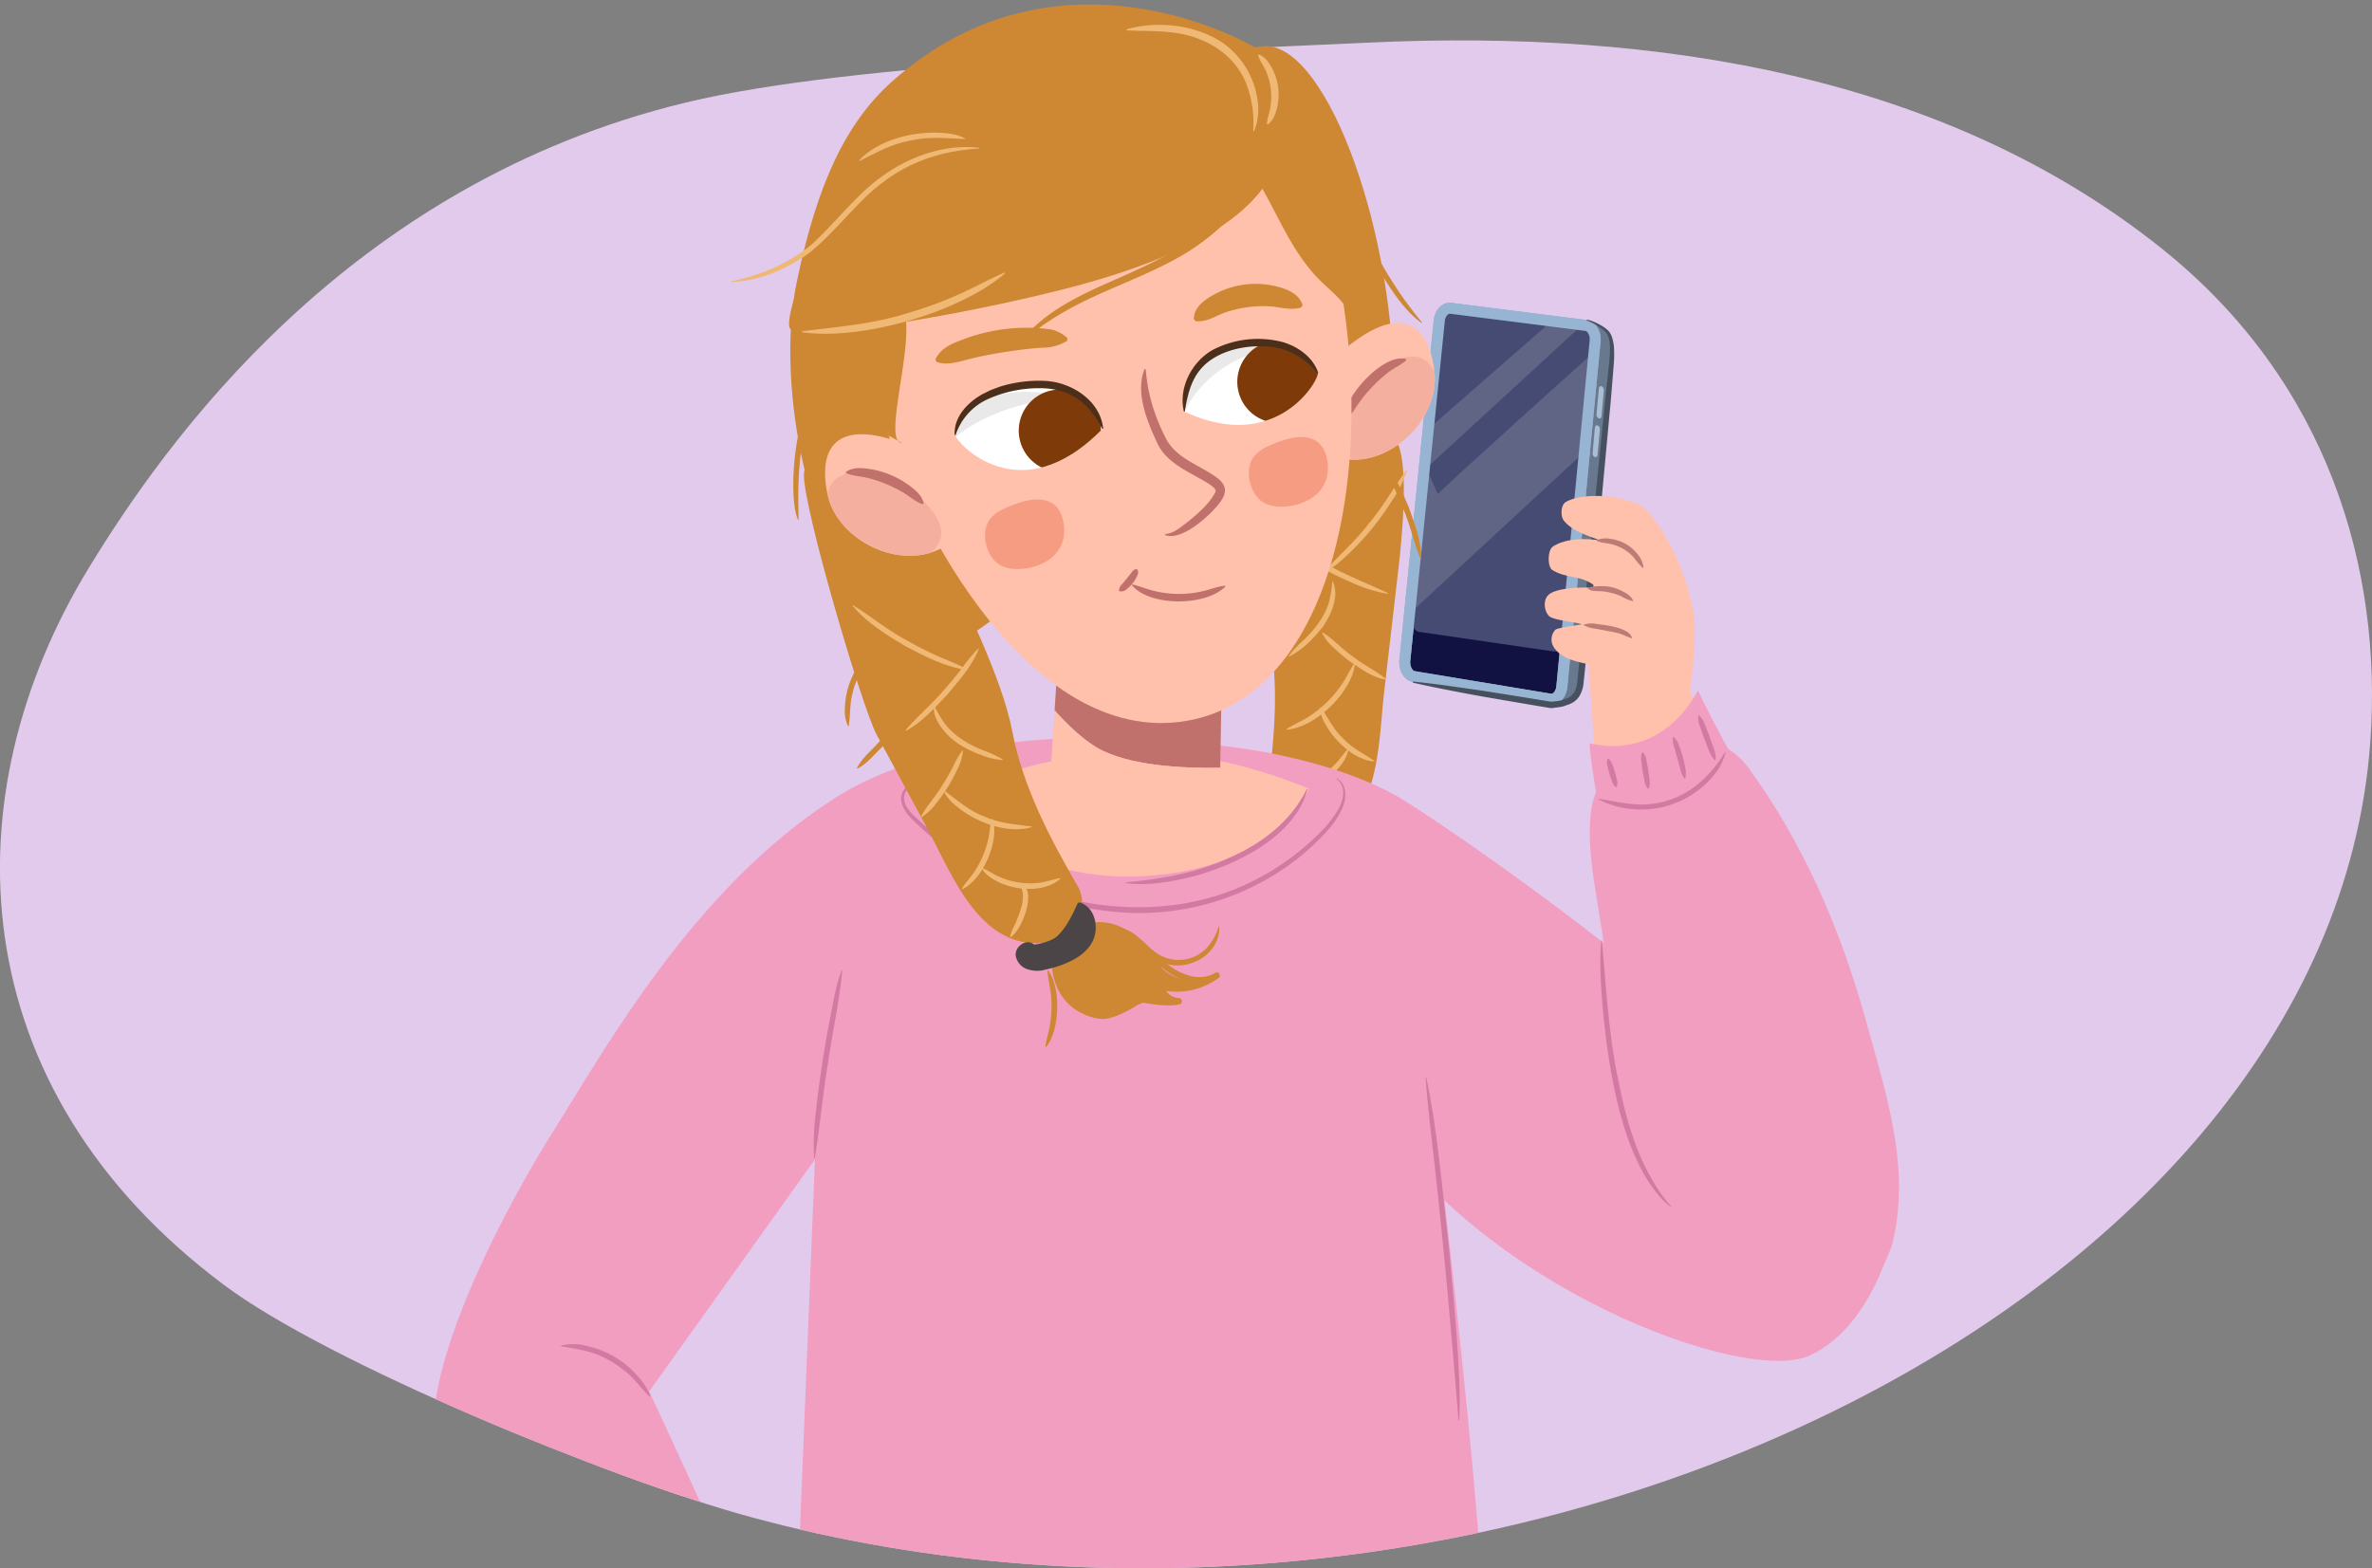 <svg xmlns="http://www.w3.org/2000/svg" xmlns:xlink="http://www.w3.org/1999/xlink" width="750.59" height="496.38" viewBox="0 0 750.59 496.38"><rect x="0" y="0" width="750.59" height="496.38" fill="#808080" stroke="none"/><defs><clipPath id="a"><path d="M433.05,13.49C524.75,9.19,615.57,24,683.9,78.54c53.13,42.37,70,102,66.17,156.06C737.13,416.42,467.73,542.79,237.44,480.13,193.1,468.06,103.93,431.4,71,406.79-12.87,344.16-16,252,28.12,179.72,51.73,141,109.44,58.31,217.25,32.4,270.09,19.7,375.6,16.19,433.05,13.49Z" fill="none"/></clipPath><clipPath id="b"><path d="M424.11,111.64c18.59-16.12,27.91-9.88,29.8,5.93s-16,32.41-32,26.87S424.11,111.64,424.11,111.64Z" fill="#ffc1ab"/></clipPath><clipPath id="c"><path d="M288.23,141.32c-22.72-9.45-29.6-.58-26.41,15s25.38,25.73,38.85,15.42S288.23,141.32,288.23,141.32Z" fill="#ffc1ab"/></clipPath><clipPath id="d"><path d="M302.23,137.69c.17,2.09,20.28,25.08,46.7-2,0,0-2.29-15.12-23.28-13.84S302.23,137.69,302.23,137.69Z" fill="#fff"/></clipPath><clipPath id="e"><path d="M417,118.07c.6,2-12.88,25.91-42.22,12.22,0,0-2.74-16.08,17.5-21.75C408.63,104,417,118.07,417,118.07Z" fill="#fff"/></clipPath></defs><path d="M433.05,13.49C524.75,9.19,615.57,24,683.9,78.54c53.13,42.37,70,102,66.17,156.06C737.13,416.42,467.73,542.79,237.44,480.13,193.1,468.06,103.93,431.4,71,406.79-12.87,344.16-16,252,28.12,179.72,51.73,141,109.44,58.31,217.25,32.4,270.09,19.7,375.6,16.19,433.05,13.49Z" fill="#e2caed"/><g clip-path="url(#a)"><path d="M397.46,137.05a14.14,14.14,0,0,0-7.09,7,11.44,11.44,0,0,0-3.18,7.92c-.6,17.62,11.15,31.64,14.42,48.49,3.42,17.62,1.48,35.78-1.06,53.38-1.14,7.92,7.59,14.71,14.95,13C436.87,261.89,436,236.47,438,219l3.88-33.48c1.11-9.54,4.44-36.14.37-45.3C436.18,126.58,412.24,130.29,397.46,137.05Z" fill="#ce8732"/><path d="M399.21,162c4.18,7,11.49,11.06,18.24,15.22,6.94,4.28,14.48,7.05,21.83,10.56l-.07.21a47,47,0,0,1-11.69-3.7,97.3,97.3,0,0,1-21.18-12.38c-3.2-2.51-6.59-5.64-7.33-9.84l.2-.07Z" fill="#efb875"/><path d="M421.78,184.05c2.05,4.7-.41,10.11-3,14.08-3,3.88-6.44,7.47-10.85,9.67l-.14-.17a37.76,37.76,0,0,1,4.94-5.22c3.3-3.28,6.27-7,7.7-11.46a37.5,37.5,0,0,0,1.16-6.86l.22,0Z" fill="#efb875"/><path d="M418.57,200.2c3.6,2.25,6.22,5.4,9.73,7.72,3.27,2.64,7,4.25,10.28,7l-.09.2c-4.26-.72-7.76-3.38-11.26-5.71a52.47,52.47,0,0,1-4.86-4.08,15.59,15.59,0,0,1-4-5l.17-.15Z" fill="#efb875"/><path d="M428.77,210.06c-1,9.11-12.5,20.18-21.63,20.9l-.06-.21c2.26-1.4,4.56-2.37,6.72-3.71a36.54,36.54,0,0,0,10.81-10.46c1.44-2.11,2.43-4.4,3.95-6.59l.21.07Z" fill="#efb875"/><path d="M417.94,223.83c2.37,3.45,4,7.07,7.07,9.91,2.84,3.09,6.45,4.75,9.92,7.08l-.07.21c-6.06-.44-12.07-6.08-15.06-11.1-1.06-1.84-2.11-3.79-2.07-6l.21-.07Z" fill="#efb875"/><path d="M426.7,237.16c-1.47,8.06-14.18,15.2-21.84,12.35l0-.22c2.24-.44,4.33-.53,6.42-1a23.85,23.85,0,0,0,11-6.22c1.54-1.51,2.63-3.28,4.22-5l.2.09Z" fill="#efb875"/><path d="M417.65,246.43c-1.32,4,3.06,8.11,5.58,10.87a20.25,20.25,0,0,1,3.21,3.26l-.12.18c-4.05-.54-12.32-9.5-9.88-13.65a2.07,2.07,0,0,1,1.06-.82l.15.16Z" fill="#efb875"/><path d="M419,181c4.62-5.24,9.87-9.67,14.1-15.24,4.53-5.31,7.81-11.35,11.92-17l.2.1a37,37,0,0,1-4.62,9.44,86.67,86.67,0,0,1-13.2,16.37c-2.53,2.42-5.08,4.88-8.26,6.5L419,181Z" fill="#efb875"/><path d="M405.27,265.67l-.16,0a16,16,0,0,0-13.21,6c-3.5,4.2-5.21,9.44-7.77,14.19-2.75,5.13-7.51,10.47-13.94,9.47-1.08-.17-1.38,1.6-.33,1.88a22.37,22.37,0,0,0,17-2.33,5.32,5.32,0,0,1-3,3.7,1,1,0,0,0,.4,1.81c3.5-.18,5.91-2.89,9-4.18.24-.1.49-.15.73-.24a.88.88,0,0,0,.93-.3c.38-.1.77-.17,1.17-.24a14.52,14.52,0,0,0,1.45.34c.24,0,.47,0,.71.07a13.45,13.45,0,0,0,10.83-.23c1.73-.77,12.44-6.91,8.65-20.87A9.19,9.19,0,0,0,417,273a12.25,12.25,0,0,0-2.31-3.15A13.38,13.38,0,0,0,405.27,265.67Zm-19.62,21.56a14.43,14.43,0,0,1-4.25,5.7c.18-.17.36-.33.52-.51a26.35,26.35,0,0,0,3.78-5.48A1,1,0,0,0,385.65,287.23Z" fill="#cc9b5a"/><path d="M400.17,259.09a16.54,16.54,0,0,0,7,7.69,16.17,16.17,0,0,0,11,1.72,16.36,16.36,0,0,0,6.06-2.53c.65-.44.21-1.65-.59-1.32-8.87,3.63-17.55-2.6-24-8.06l-1.07,1.12c3.9,3.26,7.76,6.55,11.69,9.76a9.39,9.39,0,0,0,5.87,2.57,17.08,17.08,0,0,0,6.71-1.71L422,267c-2.17,2.35-5.57,3.09-8.66,2.73-3.59-.42-6.76-2.36-9.49-4.63-1.66-1.4-3.22-2.92-4.76-4.45-.76-.76-1.89.44-1.14,1.2,2.89,2.91,5.86,5.87,9.53,7.79a15,15,0,0,0,10.7,1.48,10.26,10.26,0,0,0,5-3c.51-.55,0-1.66-.82-1.33a15.89,15.89,0,0,1-6.28,1.66c-2.18,0-3.81-1.33-5.41-2.67l-11-9.18c-.76-.63-1.83.48-1.07,1.12,5.56,4.67,11.87,9.49,19.49,9.51a15.16,15.16,0,0,0,6-1.17l-.59-1.32a15.33,15.33,0,0,1-10.09,2.66,14.84,14.84,0,0,1-9-4.22,15.27,15.27,0,0,1-3.18-4.53c-.26-.56-1.26-.12-1,.45Z" fill="#f285a9"/><path d="M354,236.21c22.79-4.07,67.24,2.7,90.54,17.27S565.39,336.17,599.73,388c.15.22-5.94,31.22-27,41s-105.19-22.66-138-76S298,246.22,354,236.21Z" fill="#f29ec0"/><path d="M503.24,101.58a19,19,0,0,1,4.82,2.85c1.73,1.48,2.32,4,1.92,9.77-.18,2.53-9.69,100.74-10,102.54-.82,4.8-3.9,5.13-4.84,5.56a15,15,0,0,1-4.62.7Z" fill="#68788e"/><path d="M507.52,123.62l-.74,8.06c0,.56-.45.9-.88.74h0a1.3,1.3,0,0,1-.7-1.32l.73-8.11c.06-.57.46-.9.89-.73h0A1.36,1.36,0,0,1,507.52,123.62Z" fill="#a9bed3"/><path d="M506.25,136l-.72,7.9c0,.55-.44.9-.87.76h0a1.2,1.2,0,0,1-.7-1.26l.71-8c.05-.57.45-.9.89-.75h0A1.27,1.27,0,0,1,506.25,136Z" fill="#a9bed3"/><path d="M491,221.32a1.64,1.64,0,0,1-.38,0l-43.24-7.15c-1.77-.3-3.05-2.64-2.8-5.13l10.91-107.52c.23-2.2,1.65-3.93,3.24-3.93l.27,0,42.9,5.44c1.8.23,3.12,2.48,2.89,4.92L494.22,217.35C494,219.57,492.58,221.32,491,221.32Z" fill="#111142"/><path d="M458.7,99.29h.06l42.9,5.44c.65.09,1.53,1.34,1.37,3L492.49,217.18c-.15,1.49-1,2.4-1.52,2.4h-.09l-43.25-7.16c-.58-.1-1.54-1.4-1.36-3.23l10.92-107.53c.16-1.55,1.07-2.36,1.51-2.36m0-3.47c-2.47,0-4.65,2.35-5,5.48L442.82,208.83c-.35,3.41,1.56,6.57,4.25,7L490.31,223a3.67,3.67,0,0,0,.66.05c2.5,0,4.67-2.34,5-5.53L506.49,108.1c.33-3.4-1.65-6.46-4.4-6.81l-42.9-5.44a3.91,3.91,0,0,0-.49,0Z" fill="#91a7c1"/><path d="M491.77,206.21,449.1,200c-1.41-.2-2.44-1.83-2.28-3.63l8.46-94.8c.16-1.76,1.44-3.08,2.84-2.92L502.68,104c1.45.16,2.5,1.75,2.35,3.54l-9.67,95.67A3.46,3.46,0,0,1,491.77,206.21Z" fill="#464b74"/><path d="M450.66,136.91l40.9-35.75,9.61,1.22-49.8,45.78s3.67,8.83,3.74,8.14,50.3-45.78,50.3-45.78l-3,31.55-57.5,53.2Z" fill="#dfe4de" opacity="0.17" style="isolation:isolate"/><path d="M458.7,99.29h.06l42.9,5.44c.65.09,1.53,1.34,1.37,3L492.49,217.18c-.15,1.49-1,2.4-1.52,2.4h-.09l-43.25-7.16c-.58-.1-1.54-1.4-1.36-3.23l10.92-107.53c.16-1.55,1.07-2.36,1.51-2.36m0-3.47c-2.47,0-4.65,2.35-5,5.48L442.82,208.83c-.35,3.41,1.56,6.57,4.25,7L490.31,223a3.67,3.67,0,0,0,.66.05c2.5,0,4.67-2.34,5-5.53L506.49,108.1c.33-3.4-1.65-6.46-4.4-6.81l-42.9-5.44a3.91,3.91,0,0,0-.49,0Z" fill="#97b5d3"/><path d="M447.09,215.71q5.67.58,11.29,1.37t11.25,1.61l11.22,1.79,5.61.91,2.8.46,1.35.21a3,3,0,0,0,1.07-.07l.08,0h.08a15.29,15.29,0,0,0,1.89-.25,6,6,0,0,0,.83-.24l.48-.2.49-.17a4.37,4.37,0,0,0,2.6-2,8.07,8.07,0,0,0,1-3.49l.4-4,1.56-16.19c1-10.8,2.13-21.58,3.2-32.37l3.23-32.37c.5-5.39,1.15-10.8,1.7-16.16.12-1.33.23-2.67.24-4a12,12,0,0,0-.47-3.82,4.77,4.77,0,0,0-.9-1.58,10.46,10.46,0,0,0-1.46-1.28,20.42,20.42,0,0,0-3.43-2l.28-.17v0l-.05.29-.24-.12a3.76,3.76,0,0,0-1.08-.38l0-.27a4.09,4.09,0,0,1,1.21.27l-.28.17v-.3l.27.1a19.29,19.29,0,0,1,3.73,1.77,11.14,11.14,0,0,1,1.71,1.27,5.34,5.34,0,0,1,1.21,1.86,13.22,13.22,0,0,1,.79,4.17,35.75,35.75,0,0,1-.05,4.14c-.43,5.43-.84,10.82-1.37,16.22l-3,32.39c-1,10.8-2,21.6-3.12,32.39l-1.66,16.18-.43,4.07a10,10,0,0,1-1.25,4.26,6.33,6.33,0,0,1-1.59,1.79,7.2,7.2,0,0,1-2.08,1.07l-.47.16-.46.18a6.3,6.3,0,0,1-1.13.31,15.28,15.28,0,0,1-2.14.28l.16,0a5.16,5.16,0,0,1-1.75.11l-1.45-.24-2.8-.47-5.6-.95-11.2-1.92q-5.59-1-11.17-2.1c-3.72-.72-7.43-1.49-11.13-2.34Z" fill="#47505e"/><path d="M535.77,193.21a76.74,76.74,0,0,0-6.28-18.82,61.23,61.23,0,0,0-7.82-12.23c-4.76-5.63-20.85-6.64-26.3-3.19-1.42.9-1.65,4.34-.54,5.76,4.88,6.24,17.28,5.67,21.26,13.09.23.43,1.69-2,1.91-1.58-6.35-6-20.49-7.33-26.6-3.25-1.75,1.17-1.73,6.42-.22,7.39,4.3,2.77,9.13,1.6,13.41,5-1.61-.57,3.26,1.13,1.63.87-3.27-.51-13.18-.55-16.11,1.94-1.88,1.59-1.54,5-.05,6.69,1.28,1.47,8.72,2,10.46,2.71-.95.29-7.59,1.07-8.34,1.73a4.58,4.58,0,0,0-.89,4.8c3.14,6.58,14.46,5.54,19.07,8.37,6.48,4,8.07,17.36,16,20.56S537.63,203.21,535.77,193.21Z" fill="#ffc1ab"/><path d="M505.31,170.93a8,8,0,0,1,4.68-.31,13.49,13.49,0,0,1,4.54,1.58,12.85,12.85,0,0,1,3.63,3.18,7.68,7.68,0,0,1,1.9,4.32l-.2.09a26.92,26.92,0,0,1-2.91-3.4,13.87,13.87,0,0,0-3.3-2.66,14.57,14.57,0,0,0-4-1.55c-1.41-.34-2.87-.31-4.38-1Z" fill="#ba7c74"/><path d="M502.48,186c.67-.13,1.2-.3,1.83-.37s1.26-.09,1.91-.11a15.19,15.19,0,0,1,4,.38,14.22,14.22,0,0,1,3.7,1.52,6.23,6.23,0,0,1,2.89,2.69l-.13.17a13.23,13.23,0,0,1-3.49-1.46,16.33,16.33,0,0,0-3.4-1.19,18.63,18.63,0,0,0-3.57-.52c-.61,0-1.24,0-1.89-.09a2.88,2.88,0,0,1-1.93-.83Z" fill="#ba7c74"/><path d="M501.19,197.68a8.37,8.37,0,0,1,4.07-.17c1.33.14,2.66.35,4,.58a21.1,21.1,0,0,1,4,1.08,9.17,9.17,0,0,1,1.88,1,3.88,3.88,0,0,1,1.32,1.7l-.14.15c-1.38-.43-2.37-1-3.59-1.42a28.13,28.13,0,0,0-3.77-.83L505,199a9.86,9.86,0,0,1-3.86-1.14Z" fill="#ba7c74"/><path d="M524.8,337.69c-15.12-7.14-18.57-79.28-22.76-136,0,0,16.5.17,28.5,11.48C544.16,226,572.15,324.59,564.4,340.56S539.92,344.83,524.8,337.69Z" fill="#ffc1ab"/><path d="M598.73,394c6-23.95-1.61-46.79-8-70-8.13-29.58-20-57-37.43-80.94-3.07-4.21-9.21-9.23-14.84-7.89-11.4,3-24.53,4.08-32.47,14-4.69,6.66-2.65,23.33-1.26,31.88,7,43,11,78,28.64,114.1C548.7,426.47,584.05,434.62,598.73,394Z" fill="#f29ec0"/><path d="M506.65,258.88C503.28,242.65,503,235.2,503,235.2s21.28,6.9,34.3-16.6c6.15,12.7,11.84,22.64,11.84,22.64S532.53,267.38,506.65,258.88Z" fill="#f29ec0"/><path d="M506.89,297.65c1.4,14.74,2.07,29.53,5.14,44,2.63,13.46,6.53,27.11,15,38.12.6.69,1.21,1.39,1.8,2.11l-.15.16c-.72-.59-1.42-1.21-2.13-1.82-13.44-13.73-17.49-41.72-19.32-60.33-.64-7.4-1.21-14.84-.54-22.28Z" fill="#d37aa3"/><path d="M505.86,252.83c5.86.88,11.48,2.46,17.35,1.53,9.92-1.26,17.62-7.89,22.63-16.3l.21.08a18.84,18.84,0,0,1-2.43,5.53A29.83,29.83,0,0,1,505.79,253l.07-.21Z" fill="#d37aa3"/><path d="M537.6,226.35a7.94,7.94,0,0,1,2,3.32c.5,1.17.95,2.35,1.4,3.53.71,2.48,2.08,4.7,1.89,7.4l-.2.07c-1.9-1.92-2.31-4.5-3.38-6.84-.43-1.19-.86-2.38-1.24-3.59a7.92,7.92,0,0,1-.66-3.81l.21-.08Z" fill="#d37aa3"/><path d="M529.57,233.25a6,6,0,0,1,1.83,3,33.18,33.18,0,0,1,1.84,6.69,6.2,6.2,0,0,1,0,3.52l-.21,0a7.48,7.48,0,0,1-1.35-3.21c-.46-1.62-1.37-4.9-1.81-6.53a7,7,0,0,1-.49-3.44l.2-.08Z" fill="#d37aa3"/><path d="M519.88,238.06a4.75,4.75,0,0,1,1.14,2.78c.22,1,.4,1.91.55,2.88s.26,1.93.36,2.91a5.14,5.14,0,0,1-.23,3l-.22,0a5.06,5.06,0,0,1-1.14-2.78c-.21-1-.4-1.92-.56-2.88s-.27-1.93-.36-2.91a4.77,4.77,0,0,1,.24-3l.22,0Z" fill="#d37aa3"/><path d="M508.93,240.14c.94.54,1,1.32,1.34,2s.53,1.47.75,2.22.4,1.5.57,2.27a3.44,3.44,0,0,1,0,2.43l-.21.07a3.44,3.44,0,0,1-1.33-2c-.28-.73-.54-1.46-.76-2.21s-.41-1.5-.58-2.27a3.26,3.26,0,0,1,0-2.44l.21-.06Z" fill="#d37aa3"/><path d="M171,477.8c-11.48,13.45,52.66,94.91,69.56,94.91,5.72,0,7.63-30.41,7.63-30.41l-39.25-84.2S185.32,461,171,477.8Z" fill="#ffc1ab"/><path d="M373.07,234.75s-67.52-8.29-108.36,17.53c-45,28.46-73.29,79.76-90.52,107.23-16.84,26.85-46.31,84.4-34,104,14.85,23.74,73.56,95.63,78.47,100.41,2.24,2.18-1.91-27.76,27-32.21,1.63-1.44-40.22-91.32-40.22-91.32L283.64,330.9Z" fill="#f29ec0"/><path d="M205.59,442.07c-2.61-2.44-4.5-5.32-7.22-7.61a36.25,36.25,0,0,0-5.06-3.59c-4.8-3-10.27-3.91-15.82-4.73l0-.22a16.45,16.45,0,0,1,8.64.19,29.72,29.72,0,0,1,13.39,7.08c2.58,2.53,5.1,5.28,6.28,8.76l-.19.12Z" fill="#d37aa3"/><path d="M248.48,599.64c1.41,28.64,194.24,19.29,213.48,10.09,27.61,1.47-10.71-275.79-19.23-346.73-1.85-15.41-116.65-28.09-180.68.65Z" fill="#f29ec0"/><path d="M298.43,252.05s22.18,27.57,63.14,25.27c43.21-2.43,52.63-27.7,52.63-27.7C370,231.68,336.22,236.18,298.43,252.05Z" fill="#ffc1ab"/><path d="M346.9,236.49c-4.54-2.76-9.06-7-13.19-11.65l.6-9.25,52.28.91L386.12,243C374.2,243.23,356.63,242.38,346.9,236.49Z" fill="#c1716b"/><path d="M346.9,236.49c9.73,5.89,27.3,6.74,39.22,6.54l-.33,18.85s-7.05,9.72-25.58,9.39-28.87-9.67-28.87-9.67l2.37-36.76C337.84,229.48,342.36,233.73,346.9,236.49Z" fill="#ffc1ab"/><path d="M356.24,279.28c11.25-1.08,22.43-2.94,32.71-7.77,10.26-4.45,19.6-11.53,24.58-21.79l.21.08c-4.09,16-25.55,25.57-40.42,28.59-5.6,1.15-11.38,1.93-17.08,1.11v-.22Z" fill="#d37aa3"/><path d="M423,246.33c3.87,2.28,3,7.5,1.09,10.81-1.78,3.54-4.53,6.44-7.32,9.2a77.39,77.39,0,0,1-19,13.63,81.55,81.55,0,0,1-45.53,8.59c-23.25-2.36-46.1-12-62.81-28.5-5.84-5.08-6.29-11.42,2.42-13.13a31.81,31.81,0,0,1,5.82-.58v.22c-4.59.36-14,1.83-11,8.37a14.41,14.41,0,0,0,3.63,4.23,93.5,93.5,0,0,0,8.86,7.39c27.37,20.22,66.78,28.05,97.89,12a80,80,0,0,0,18.76-13.22,40,40,0,0,0,7.38-8.68c1.91-3.08,3.09-7.66-.31-10.14l.13-.18Z" fill="#d37aa3"/><path d="M266.51,307.19c-.86,10-3.21,19.74-4.54,29.68-1.72,9.89-2.48,19.81-4.15,29.72h-.22a81.46,81.46,0,0,1,.63-15.06c.52-5,1.21-10,1.95-14.92s1.63-9.9,2.58-14.83,1.79-9.87,3.53-14.63l.22.05Z" fill="#d37aa3"/><path d="M451.33,340.93c3.74,17.84,5.07,36.08,7.19,54.16,1.38,15.86,3.16,31.76,3.39,47.69,0,2.28-.05,4.57-.15,6.85h-.22c-2.22-27.2-4.57-54.38-7.64-81.51l-1.55-13.55c-.48-4.53-.94-9.05-1.24-13.61l.22,0Z" fill="#d37aa3"/></g><path d="M397.34,15.12s-61.28-37-114.93,10.56c-14.65,13-23.9,32.47-30.39,64.08s3.1,88.78,31.56,113.42c17.78,15.4,41-25.68,77.2-32.4,21.73-4,28.55,26.15,43.51,14.23,12.56-10,37.94-32.61,36.62-68.37C439,64,416.5,8.51,397.34,15.12Z" fill="#ce8732"/><path d="M424.11,111.64c18.59-16.12,27.91-9.88,29.8,5.93s-16,32.41-32,26.87S424.11,111.64,424.11,111.64Z" fill="#ffc1ab"/><g clip-path="url(#b)"><path d="M449,134.64c-3.82,5.1-8.22,9.14-14.23,11.44a7.62,7.62,0,0,1-9.88-4.85c-1.69-5.13-.12-9.87,2.81-14.16,3.78-5.54,10.79-13,17.79-14.12,3.4-.54,5.85.74,7.77,3.46C457,121.76,452.25,130.22,449,134.64Z" fill="#f4af9f"/></g><path d="M425.43,132.65c-.66-6.69,12.45-21.1,19.51-19l.07.39c-1.78,1.5-3.76,2.38-5.62,3.75a47.32,47.32,0,0,0-9.26,9.59c-1.36,1.87-2.42,4-4.34,5.43l-.36-.15Z" fill="#c1716b"/><path d="M415.83,57.23C440.1,129.5,427.16,219,375.77,228.11S285.22,159.57,277,123.43s2.59-89.65,62.92-102.91S415.83,57.23,415.83,57.23Z" fill="#ffc1ab"/><path d="M298,174.87c7.08,16.14,19.1,39.7,22.32,56.57,3.35,17.63,11.88,33.77,20.77,49.18,4,6.93-1.6,16.47-9.07,17.62-21.68,3.32-30.28-20.62-38.62-36.07l-16-29.65c-4.57-8.46-23.42-72.42-23-82.43C255,135.14,296.66,171.72,298,174.87Z" fill="#ce8732"/><path d="M309.74,205.31c-2.13,5.53-6.2,9.95-9.91,14.46-4,4.23-7.95,8.74-13.16,11.56l-.14-.17c3.74-4.51,8.23-8.1,12-12.59,1.93-2.15,3.76-4.38,5.55-6.64a59.32,59.32,0,0,1,5.52-6.74l.19.12Z" fill="#efb875"/><path d="M295.76,223.62a37.25,37.25,0,0,0,3.62,5.95c3,3.61,7.11,6,11.39,7.79a37.24,37.24,0,0,1,6.53,3l-.07.21a22.43,22.43,0,0,1-7.05-1.73c-4.6-1.68-9.1-4.27-12.08-8.28-1.47-2-2.79-4.34-2.56-6.9l.22,0Z" fill="#efb875"/><path d="M304.72,237.56a15.61,15.61,0,0,1-1.85,6.07,49.53,49.53,0,0,1-6.71,10.73,16.09,16.09,0,0,1-4.63,4.33l-.16-.15c2-3.73,4.9-6.62,7-10.28,1.11-1.74,2.11-3.53,3.08-5.35a30.44,30.44,0,0,1,3.1-5.43l.21.08Z" fill="#efb875"/><path d="M298.86,250.27c4.16,3.09,7.87,6.43,12.77,8.23,4.75,2.14,9.74,2.42,14.87,3.09l0,.22c-7.33,2.15-16.55-1.16-22.5-5.56-2.1-1.6-4.19-3.36-5.33-5.83l.17-.15Z" fill="#efb875"/><path d="M314.07,259.18c2.37,6.76-3.05,19.27-9.55,22.25l-.15-.16c1.14-1.85,2.52-3.28,3.68-4.95a30.9,30.9,0,0,0,4.74-11.06c.43-2,.45-4,1.06-6.07Z" fill="#efb875"/><path d="M310.81,274.66c2.09,1,3.77,2.2,5.75,3a23.92,23.92,0,0,0,12.51,1.71c2.13-.3,4.1-1,6.35-1.41l.1.19c-5,4.41-13.93,3.8-19.64,1-2-1-4.09-2.27-5.22-4.36l.15-.16Z" fill="#efb875"/><path d="M322.58,279.87c6.11.66.78,15-2.83,16.71l-.17-.13a20.69,20.69,0,0,1,1.76-4.21c1.25-3.23,3-6.95,2.12-10.4a4.23,4.23,0,0,0-1-1.76l.08-.21Z" fill="#efb875"/><path d="M306,212.06c-7-.95-13.37-4.33-19.56-7.57-6-3.59-12.14-7.31-16.63-12.78l.14-.16c5.91,3.72,11.2,8.11,17.38,11.36,3,1.71,6.09,3.25,9.24,4.68s6.41,2.52,9.5,4.26l-.07.21Z" fill="#efb875"/><path d="M333.91,300.7a12.26,12.26,0,0,0-1,3.78,9.84,9.84,0,0,0,0,1.88c1.66,14.36,13.88,16.09,15.78,16.17,3.95.16,10.57-4,10.77-4.13a12.77,12.77,0,0,1,2.4-1.06c.32.16,8.33,1.56,11.65.43a1,1,0,0,0-.3-1.84,5.33,5.33,0,0,1-4.2-2.3,22.33,22.33,0,0,0,16.65-4.14c.87-.64-.06-2.18-1-1.62-5.6,3.31-12,.12-16.45-3.62-4.14-3.47-7.68-7.7-12.48-10.31a16,16,0,0,0-14.48-.66l-.15.08A13.33,13.33,0,0,0,333.91,300.7Zm33.28,5.16a26.86,26.86,0,0,0,5.54,3.69l.67.28a14.61,14.61,0,0,1-6.06-3.72A.73.73,0,0,0,367.19,305.86Z" fill="#ce8732"/><path d="M288.23,141.32c-22.72-9.45-29.6-.58-26.41,15s25.38,25.73,38.85,15.42S288.23,141.32,288.23,141.32Z" fill="#ffc1ab"/><g clip-path="url(#c)"><path d="M276.63,173.25c-5.69-2.83-10.46-6.43-13.8-11.93a7.62,7.62,0,0,1,3-10.59c4.74-2.59,9.68-1.9,14.44.21,6.12,2.73,14.73,8.28,17.08,15,1.14,3.24.33,5.89-2,8.26C290.75,178.85,281.58,175.71,276.63,173.25Z" fill="#f4af9f"/></g><path d="M292,159.58c-2.21-.68-3.87-2.25-5.78-3.44a41.11,41.11,0,0,0-5.81-2.94,37.36,37.36,0,0,0-6.17-2c-2.2-.5-4.38-.57-6.52-1.43l-.06-.39c2.11-1.49,4.68-1.33,7.08-1a27.3,27.3,0,0,1,6.9,1.86,28.41,28.41,0,0,1,6.21,3.52c1.91,1.45,3.95,3.08,4.44,5.57l-.29.25Z" fill="#c1716b"/><path d="M368.79,169c2.82-.15,5.15-2.46,7.37-4.06,3.14-2.61,6.34-5.34,8.32-8.93.63-1-.41-1.69-1.23-2.37-5.57-3.83-13.43-6.28-16.82-12.93-3.27-7-7.31-16.23-4.26-23.91l.38.07a57.12,57.12,0,0,0,1.36,8.66,59.27,59.27,0,0,0,5.31,13.77c3.35,5.93,10.57,8,15.89,11.91,4.25,3.21,2.44,6.26-.53,9.59-3.17,3.53-10.93,10.38-15.92,8.56l.13-.36Z" fill="#c1716b"/><path d="M312.54,165.54c1.63-3.29,5.09-4.56,7.84-5.66,5-2,15-4.69,16.28,6.5,1,9-6.55,12.77-11.86,13.52-2.69.38-6.17.45-8.85-1.37C312.32,176.07,310.48,169.7,312.54,165.54Z" fill="#f69c83"/><path d="M396,145.79c1.62-3.28,5.08-4.55,7.84-5.66,5-2,15-4.69,16.28,6.51,1,9-6.55,12.76-11.86,13.51-2.69.38-6.18.46-8.86-1.36C395.8,156.33,394,150,396,145.79Z" fill="#f69c83"/><path d="M392.06,15.78s53.72,47.74-54.71,75.56c-34.56,8.87-82.89,16.66-87.23,12.8s23.72-80.84,83.12-87.87S392.06,15.78,392.06,15.78Z" fill="#ce8732"/><path d="M377.77,101.07c0-3.88,3.38-6.14,6.4-7.84A27.37,27.37,0,0,1,404,90.67c3.35.83,7,2.27,8.2,5.89l-.44.76c-3.11.89-5.9.13-8.91-.27a34.47,34.47,0,0,0-8.06.19A34.92,34.92,0,0,0,387,99.16c-2.88,1.16-5.2,2.73-8.56,2.53l-.62-.62Z" fill="#ce8732"/><path d="M296,113.75c1.74-3.79,5.61-5.13,9.19-6.48a56.45,56.45,0,0,1,27.34-3,11.1,11.1,0,0,1,5.24,2.74l-.1.88a15.09,15.09,0,0,1-7.94,2.16c-4.22.28-8.51.84-12.65,1.52-3.35.54-6.68,1.16-10,2-3.54.83-7,2.21-10.71,1l-.37-.8Z" fill="#ce8732"/><path d="M387.77,185.64c-6.13,6.25-23.8,6.45-29.58-.4l.16-.24a14.46,14.46,0,0,1,1.89.51c.56.14,1.26.41,1.79.57a32.9,32.9,0,0,0,18.23,1.11c2.46-.51,4.67-1.51,7.37-1.81l.14.26Z" fill="#c1716b"/><path d="M341.78,285.67a.68.68,0,0,0-.84.39c-1.67,3.61-3.4,7.36-6.31,10.17-1.95,1.88-7.2,2.9-7.48,2.68-2.41-2-6,.69-5.75,3.5a5.47,5.47,0,0,0,3.07,4.11,9.51,9.51,0,0,0,6.34.38c6.78-1.48,16-5.15,15.92-13.44C346.7,290.14,345.1,286.76,341.78,285.67Z" fill="#4c4547"/><path d="M302.23,137.69c.17,2.09,20.28,25.08,46.7-2,0,0-2.29-15.12-23.28-13.84S302.23,137.69,302.23,137.69Z" fill="#fff"/><g clip-path="url(#d)"><path d="M300.14,140.42s10.69-12.25,36.52-14.49c0,0-17.44-6.58-31.9,4.51C299.79,134.25,300.14,140.42,300.14,140.42Z" fill="#aaa" opacity="0.25"/><path d="M348.37,136.44a13,13,0,1,1-12.84-13.14A13,13,0,0,1,348.37,136.44Z" fill="#7f3a0a"/></g><path d="M417,118.07c.6,2-12.88,25.91-42.22,12.22,0,0-2.74-16.08,17.5-21.75C408.63,104,417,118.07,417,118.07Z" fill="#fff"/><g clip-path="url(#e)"><path d="M374.73,130.6s6.45-17.38,31.38-21.19c0,0-15.2-5.06-25.56,5.21C376.1,119,374.73,130.6,374.73,130.6Z" fill="#aaa" opacity="0.25"/><path d="M392.45,125.67a13,13,0,1,0,7.25-16.88A13,13,0,0,0,392.45,125.67Z" fill="#7f3a0a"/></g><path d="M348.78,135.76c-4.18-8.32-10.4-12.92-19.86-12.89A39.52,39.52,0,0,0,313,126.15a19,19,0,0,0-10.61,11.55h-.3c-.34-5.81,4.29-10.53,9.07-13.09.87-.41,1.78-.89,2.65-1.27.63-.21,2.14-.8,2.74-1a41.35,41.35,0,0,1,14.36-1.77c8.34.47,17.36,6.35,18.17,15.14l-.29.06Z" fill="#4c2f1b"/><path d="M374.65,130.31c-1.84-7.48,2.45-15.83,9.13-19.58A31.1,31.1,0,0,1,406,108.3c4.82,1.44,9.53,4.79,11.13,9.71l-.27.13a22.91,22.91,0,0,0-11.46-7.78c-8.28-2-20.15-.21-25.73,6.8-3,3.73-4,8.45-4.76,13.12l-.29,0Z" fill="#4c2f1b"/><path d="M359.87,180.2c.6,1.1.08,1.77-.24,2.49a10.08,10.08,0,0,1-3,3.69,2.46,2.46,0,0,1-2.39.75l-.17-.24a3,3,0,0,1,1.09-2.08c.79-.93,1.86-2.29,2.63-3.24.46-.56.63-1.22,1.82-1.49l.27.12Z" fill="#c1716b"/><path d="M415.28,86.15c5.71,6.71,13.25,10,12.45,18.8,3.32-3.72,3.27-5.25,3.17-10.24A100.41,100.41,0,0,0,411.24,37.3,15.63,15.63,0,0,0,408.15,34c-3.74-2.78-9.42-1.86-12.8,1.36C387,43.25,392.84,49,397.24,56,403.6,66.15,407.33,76.82,415.28,86.15Z" fill="#ce8732"/><path d="M284.79,140c3.55,1.37-7-3.23-9.2-6.33A34.4,34.4,0,0,1,271,123.24c-1.44-4.94-2.5-10.17-1.53-15.23s4.69-9,9.27-11.38C296.61,87.44,278.27,137.47,284.79,140Z" fill="#ce8732"/><path d="M347.78,296.11c2.32-4.08,8.29-2.78,11.36-.31,3.32,2.47,5.71,5.78,9.19,7.11a12.26,12.26,0,0,0,14.79-4.45,17.34,17.34,0,0,0,2.5-5.19l.22,0c.28,9-10.27,14.73-18.2,11.29-5.65-2.15-8.31-8.9-14.5-9.68a6.26,6.26,0,0,0-5.19,1.33l-.17-.13Z" fill="#ce8732"/><path d="M331.65,307.12c4.16,5.46,3.76,19-.65,24.29l-.2-.09c.22-2.15.89-4,1.28-6a36.48,36.48,0,0,0,.31-12,56.81,56.81,0,0,1-.95-6.08l.21-.08Z" fill="#ce8732"/><path d="M407.44,31.65c-2,20.1-15.33,38.21-32.35,48.57-8.66,5.17-18,8.72-27,12.76s-17.63,8.79-24.95,15.51l-.22-.2c6.08-8.08,15.3-13.07,24.28-17.26,18.65-8.31,36-15.11,47.91-32.72a73.18,73.18,0,0,0,7.14-12.8,105.66,105.66,0,0,0,4.93-13.91l.29,0Z" fill="#ce8732"/><path d="M309.9,47c-16.57,1-28.65,7-39.77,19.22-4.8,4.85-11,12.3-16.91,15.77-6.55,4.14-14.07,7-21.83,7.27l0-.22c9.23-1.89,18.27-5.66,25.54-11.74,6.66-6,13.3-14.73,20.45-20.2,9.08-7.15,20.93-11.67,32.54-10.33V47Z" fill="#efb875"/><path d="M305.27,44c-5.85-.24-11.52-.87-17.26.52-5.8,1-10.78,3.82-16,6.41l-.14-.18c5.83-6.31,16.38-9,24.75-8.77,3,.11,6,.38,8.74,1.8l-.06.22Z" fill="#efb875"/><path d="M261.6,119.33c-7.58,10.67-9.08,26.45-9,39.25l.1,5.9-.22,0c-3.74-9.05-.2-41,9.14-45.19Z" fill="#ce8732"/><path d="M273.53,209.37c-1.1,3.5-3,6.34-3.7,9.92-1,3.5-.68,6.91-1.26,10.52l-.21,0a10.4,10.4,0,0,1-1-5.45,25.07,25.07,0,0,1,2.6-10.75,10.19,10.19,0,0,1,3.37-4.4l.18.13Z" fill="#ce8732"/><path d="M286.14,228.15c-1.6,3.3-4.5,5.44-6.84,8.14-2.63,2.41-4.74,5.31-8,7l-.15-.16c1.63-3.27,4.49-5.44,6.84-8.13,2.64-2.4,4.71-5.34,8-7l.16.15Z" fill="#ce8732"/><path d="M437.25,145.52c4,4.15,6.17,9.62,8.46,14.81,1.91,5.35,4.05,10.81,4,16.58l-.22,0c-2.15-5.27-3.2-10.74-5.49-15.95-1-2.61-2.16-5.16-3.38-7.69a61.74,61.74,0,0,1-3.58-7.67l.19-.12Z" fill="#ce8732"/><path d="M422.59,48.64C428.37,67.92,437,86.54,450,102.06l-.15.16c-4.22-3-7.3-7.22-10.14-11.43a130,130,0,0,1-13.74-27.26c-1.71-4.78-3.42-9.69-3.55-14.86l.22,0Z" fill="#ce8732"/><path d="M398.28,17.23c2.06.68,3.32,2.65,4.3,4.47A17.82,17.82,0,0,1,404.14,34c-.47,2-1.25,4.19-3,5.41l-.25-.15a16.22,16.22,0,0,1,.56-2.92,20.49,20.49,0,0,0-.79-13.7c-.78-1.77-2-3.31-2.56-5.19l.21-.21Z" fill="#efb875"/><path d="M356.44,9.3c9.71-2.82,21.85-1.5,30.4,4.19a26.7,26.7,0,0,1,11.3,20.33,18.06,18.06,0,0,1-1.32,7.75l-.28-.07a34.79,34.79,0,0,0-2.05-14.69c-3.66-9.57-12.92-15.16-22.82-16.42-5-.76-10-.44-15.19-.8l0-.29Z" fill="#efb875"/><path d="M318.07,86.5c-14.29,12.38-45.58,21.39-64.3,18.65v-.3c11.2-1.41,22.33-2.26,33.13-5.66a126.19,126.19,0,0,0,15.77-5.69c5.16-2.23,10-5,15.24-7.25l.16.25Z" fill="#efb875"/></svg>